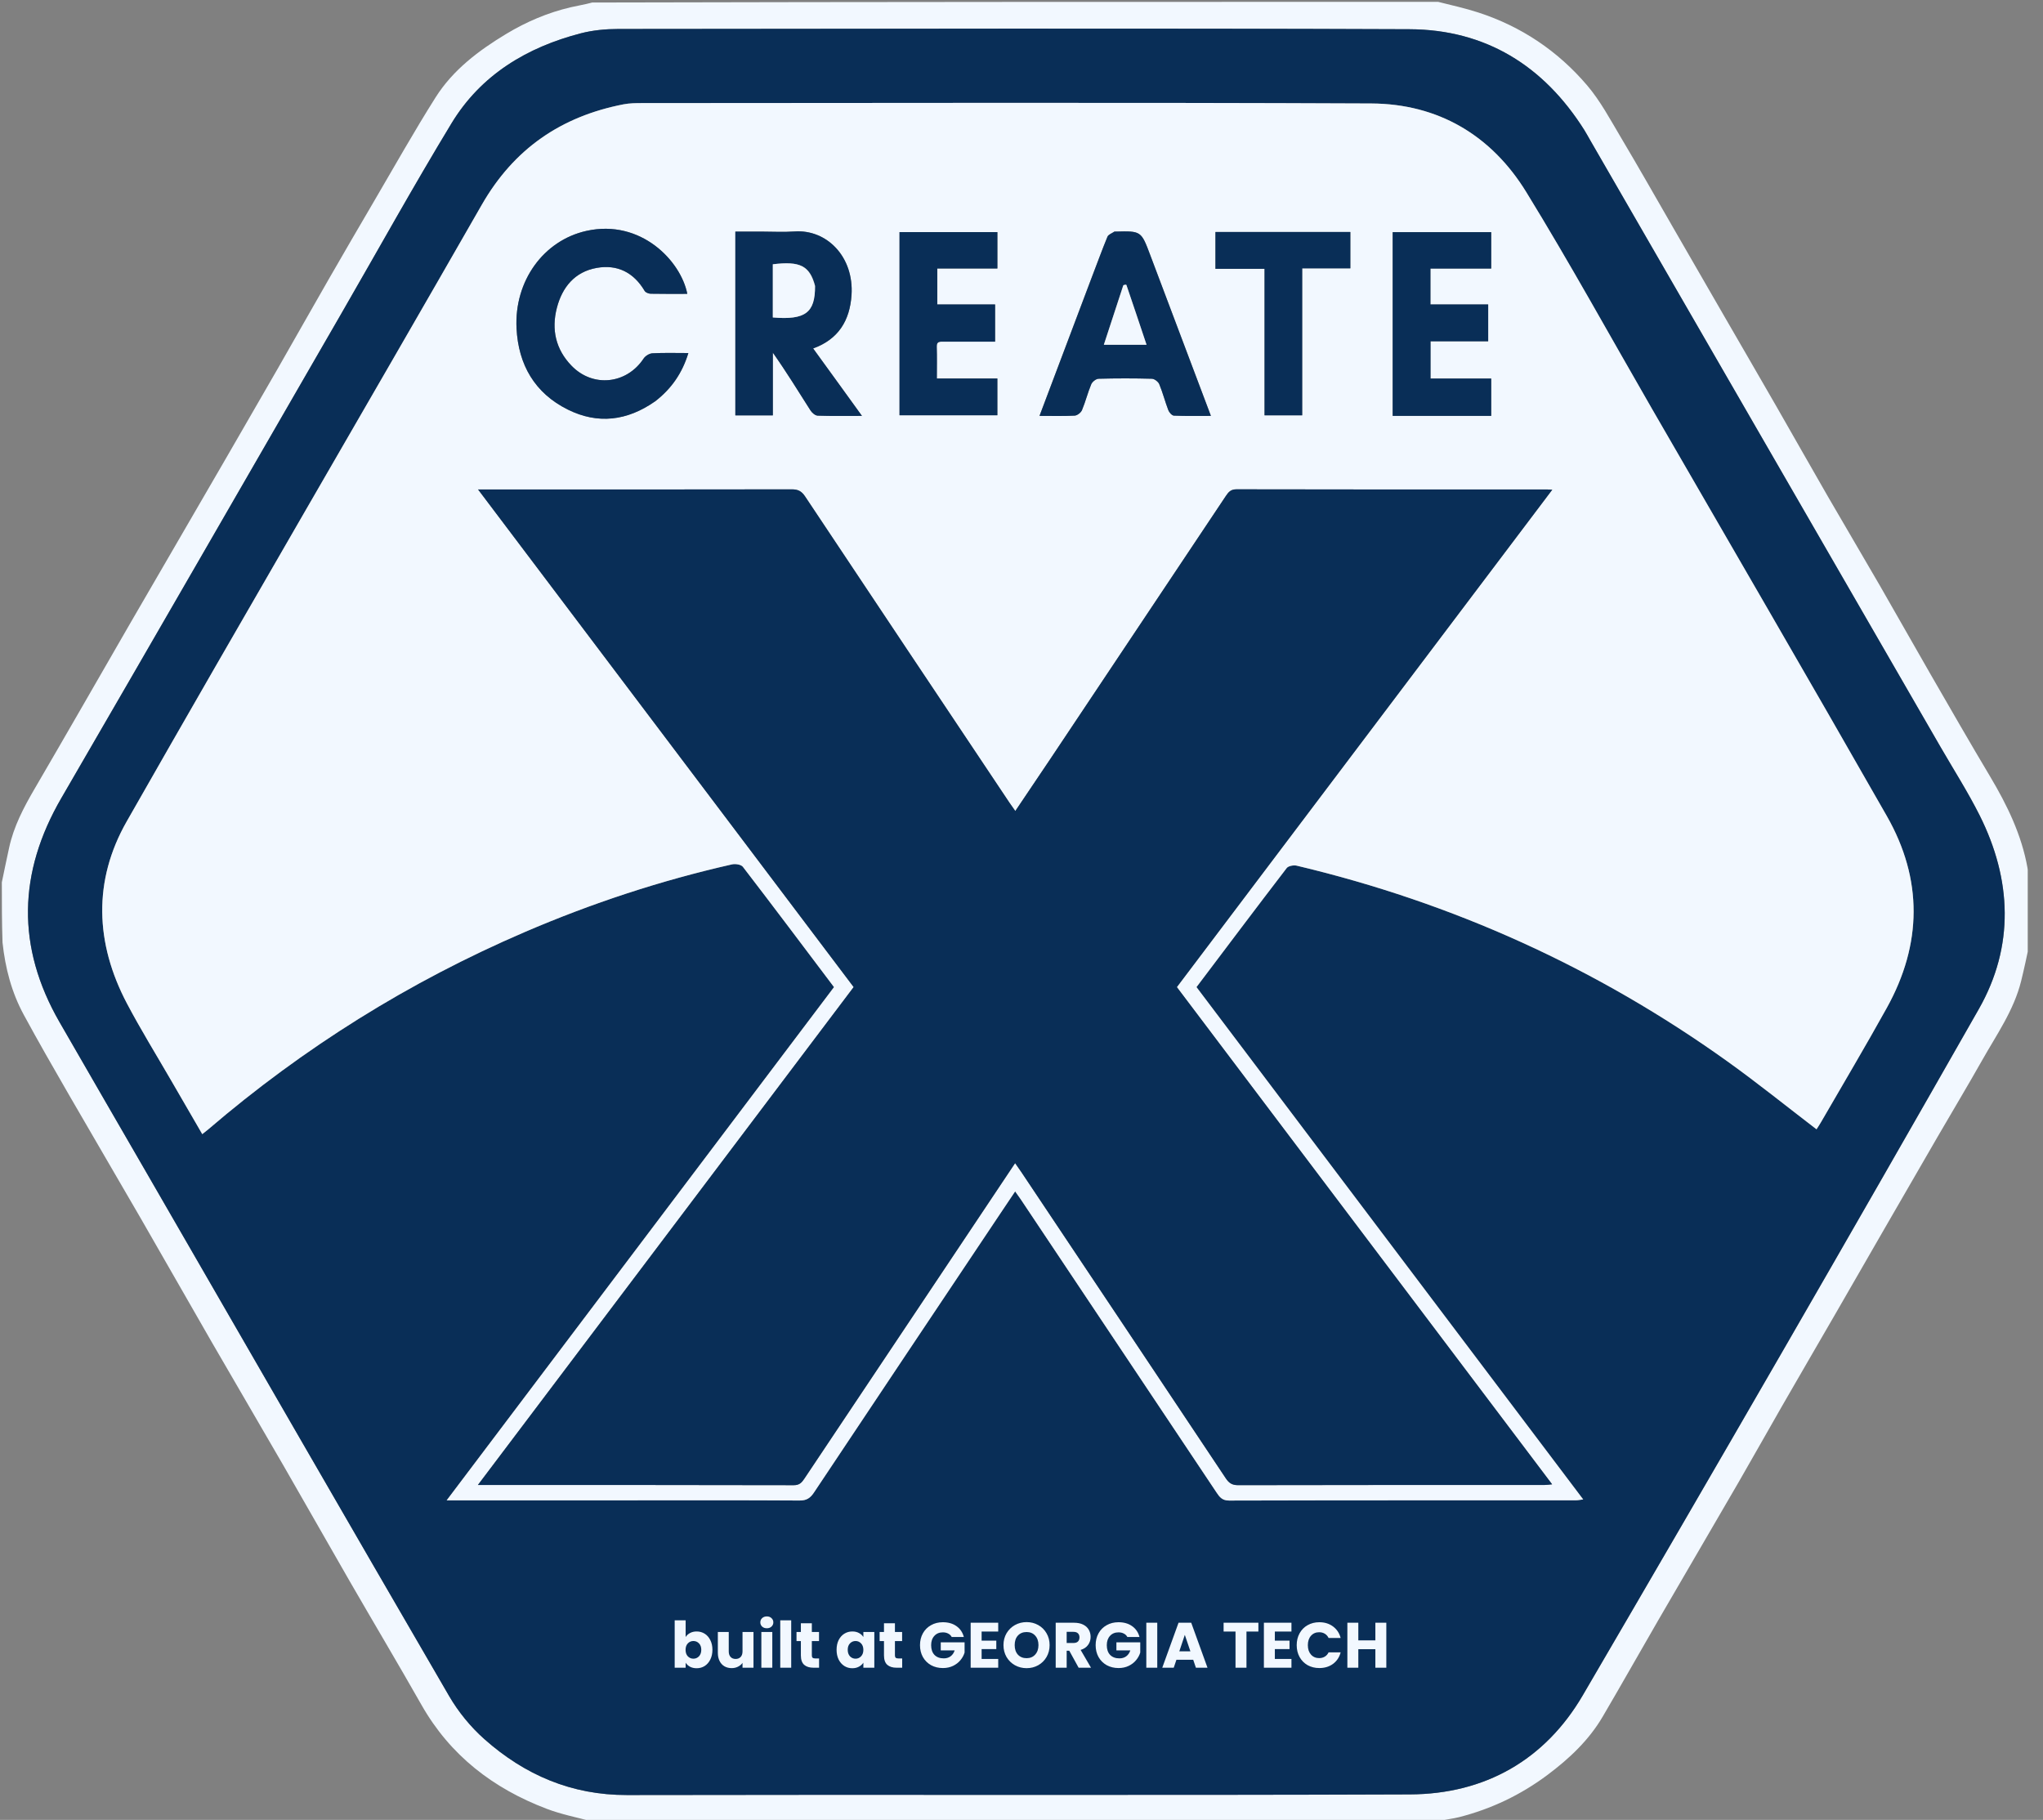 <svg width="119" height="106" viewBox="0 0 119 106" fill="none" xmlns="http://www.w3.org/2000/svg">
<rect x="0" y="0" width="119" height="106" fill="#808080" stroke="none"/>
<g clip-path="url(#clip0_546_734)">
<path d="M118.218 54.933C118.055 55.703 117.903 56.426 117.726 57.142C117.303 58.847 116.294 60.267 115.449 61.765C114.61 63.251 113.73 64.715 112.873 66.191C111.85 67.953 110.832 69.718 109.814 71.482C108.839 73.172 107.868 74.864 106.892 76.554C105.864 78.333 104.828 80.108 103.804 81.889C102.953 83.368 102.121 84.859 101.266 86.336C99.711 89.019 98.142 91.694 96.586 94.376C95.503 96.244 94.445 98.127 93.351 99.989C92.544 101.362 91.404 102.433 90.137 103.38C88.583 104.542 86.867 105.36 84.99 105.839C84.619 105.934 84.231 105.966 83.833 106.067C67.413 106.107 51.013 106.107 34.562 106.107C33.618 105.859 32.698 105.679 31.835 105.35C28.726 104.167 26.221 102.244 24.552 99.304C23.184 96.896 21.766 94.517 20.382 92.119C19.085 89.871 17.809 87.611 16.512 85.363C15.128 82.965 13.724 80.578 12.339 78.18C10.946 75.766 9.572 73.342 8.179 70.929C6.794 68.531 5.388 66.145 4.005 63.747C3.117 62.209 2.232 60.668 1.385 59.107C0.678 57.805 0.307 56.392 0.147 54.895C0.107 53.73 0.107 52.585 0.107 51.389C0.249 50.685 0.391 50.032 0.531 49.378C0.799 48.135 1.381 47.029 2.015 45.944C2.885 44.455 3.747 42.962 4.609 41.469C5.601 39.749 6.589 38.026 7.583 36.307C8.446 34.815 9.315 33.325 10.18 31.834C11.195 30.087 12.21 28.34 13.222 26.592C14.208 24.888 15.194 23.184 16.174 21.477C17.161 19.754 18.135 18.025 19.124 16.304C20.01 14.764 20.903 13.228 21.802 11.696C22.982 9.683 24.125 7.645 25.371 5.674C26.386 4.068 27.886 2.939 29.497 1.969C30.666 1.265 31.912 0.735 33.243 0.423C33.65 0.328 34.064 0.265 34.493 0.147C50.912 0.107 67.313 0.107 83.764 0.107C84.576 0.311 85.349 0.482 86.099 0.725C88.612 1.54 90.744 2.973 92.446 4.972C93.218 5.878 93.792 6.961 94.406 7.993C95.448 9.743 96.451 11.517 97.47 13.281C98.454 14.986 99.437 16.692 100.422 18.397C101.441 20.16 102.465 21.921 103.48 23.687C104.478 25.424 105.461 27.169 106.462 28.904C107.464 30.638 108.488 32.36 109.49 34.095C110.491 35.829 111.471 37.577 112.472 39.311C113.612 41.288 114.749 43.266 115.918 45.225C116.913 46.896 117.755 48.622 118.097 50.555C118.134 50.764 118.125 50.98 118.178 51.212C118.218 52.449 118.218 53.665 118.218 54.933ZM92.628 8.176C92.513 7.975 92.405 7.769 92.282 7.573C89.917 3.825 86.527 1.719 82.092 1.702C66.731 1.64 51.37 1.675 36.009 1.688C35.284 1.689 34.538 1.758 33.838 1.939C30.687 2.755 28.014 4.358 26.3 7.182C24.091 10.823 22.025 14.552 19.895 18.241C14.457 27.658 9.032 37.082 3.572 46.486C1.05 50.83 0.952 55.159 3.462 59.524C5.186 62.522 6.922 65.513 8.652 68.508C14.482 78.603 20.3 88.706 26.16 98.784C26.698 99.709 27.413 100.584 28.212 101.293C30.568 103.383 33.291 104.558 36.526 104.551C51.726 104.518 66.926 104.573 82.126 104.514C86.5 104.497 89.997 102.502 92.194 98.74C99.954 85.458 107.65 72.138 115.262 58.771C117.34 55.12 117.191 51.237 115.304 47.48C114.616 46.112 113.787 44.816 113.02 43.488C106.238 31.739 99.455 19.99 92.628 8.176Z" fill="#F2F8FF"/>
<path d="M92.65 8.209C99.455 19.99 106.238 31.739 113.02 43.488C113.787 44.816 114.616 46.112 115.304 47.48C117.191 51.237 117.34 55.12 115.262 58.771C107.65 72.138 99.954 85.458 92.194 98.74C89.997 102.502 86.5 104.497 82.126 104.514C66.926 104.573 51.726 104.518 36.526 104.551C33.291 104.558 30.568 103.383 28.212 101.293C27.413 100.584 26.698 99.709 26.16 98.784C20.299 88.706 14.482 78.603 8.652 68.508C6.922 65.513 5.186 62.522 3.462 59.524C0.952 55.159 1.05 50.83 3.572 46.486C9.032 37.082 14.457 27.658 19.895 18.241C22.025 14.552 24.091 10.823 26.3 7.182C28.014 4.358 30.687 2.755 33.838 1.939C34.538 1.758 35.284 1.689 36.009 1.688C51.37 1.675 66.731 1.64 82.092 1.702C86.527 1.719 89.917 3.825 92.282 7.573C92.405 7.769 92.513 7.975 92.65 8.209ZM36.602 87.386C39.924 87.386 43.246 87.376 46.568 87.397C46.983 87.4 47.196 87.256 47.416 86.925C51.024 81.506 54.645 76.095 58.264 70.683C58.544 70.263 58.826 69.845 59.13 69.393C59.258 69.572 59.353 69.699 59.441 69.831C63.246 75.526 67.051 81.222 70.853 86.919C71.034 87.189 71.183 87.4 71.592 87.399C78.326 87.38 85.059 87.386 91.793 87.384C91.919 87.384 92.045 87.355 92.217 87.334C84.682 77.352 77.192 67.428 69.692 57.493C71.451 55.163 73.188 52.852 74.947 50.56C75.044 50.433 75.355 50.378 75.535 50.421C84.648 52.585 93.026 56.38 100.641 61.836C102.392 63.091 104.071 64.446 105.808 65.775C105.879 65.663 105.978 65.519 106.064 65.368C107.348 63.146 108.662 60.94 109.906 58.695C111.962 54.985 112.003 51.213 109.904 47.532C105.384 39.603 100.789 31.717 96.225 23.813C93.792 19.598 91.446 15.331 88.9 11.186C86.87 7.882 83.769 6.044 79.869 6.027C65.723 5.964 51.577 6.001 37.43 6.005C37.057 6.005 36.675 6.007 36.311 6.078C32.681 6.786 29.933 8.665 28.061 11.932C21.192 23.92 14.216 35.845 7.378 47.85C5.416 51.294 5.54 54.932 7.396 58.45C8.203 59.978 9.114 61.451 9.979 62.948C10.573 63.977 11.171 65.004 11.782 66.058C11.92 65.948 12.018 65.875 12.11 65.796C17.676 61.024 23.824 57.185 30.56 54.289C34.467 52.609 38.49 51.283 42.639 50.345C42.835 50.301 43.168 50.353 43.271 50.487C45.053 52.807 46.81 55.147 48.58 57.494C41.075 67.438 33.58 77.368 26.018 87.386C29.605 87.386 33.05 87.386 36.602 87.386ZM63.492 94.077C63.374 94.184 63.241 94.28 63.14 94.402C62.659 94.981 62.64 95.823 63.085 96.436C63.512 97.025 64.306 97.259 64.994 97.029C65.547 96.845 66.202 96.117 66.046 95.351C65.525 95.351 65.002 95.351 64.442 95.351C64.455 95.558 64.466 95.727 64.476 95.89C64.743 95.911 64.96 95.928 65.202 95.947C64.857 96.451 64.378 96.558 63.951 96.265C63.509 95.961 63.404 95.34 63.719 94.892C64.02 94.465 64.618 94.336 64.974 94.703C65.296 95.037 65.616 94.938 65.985 94.924C65.548 93.847 64.617 93.52 63.492 94.077ZM53.749 95.984C53.778 95.778 53.808 95.571 53.842 95.34C53.279 95.34 52.768 95.34 52.233 95.34C52.233 95.532 52.233 95.701 52.233 95.894C52.48 95.908 52.703 95.921 52.94 95.935C52.629 96.433 52.159 96.56 51.721 96.284C51.257 95.992 51.135 95.316 51.467 94.87C51.761 94.474 52.366 94.341 52.688 94.683C53.005 95.021 53.33 94.941 53.69 94.936C53.61 94.16 52.527 93.58 51.699 93.854C50.97 94.096 50.465 94.778 50.499 95.51C50.534 96.262 51.096 96.939 51.805 97.084C52.624 97.25 53.292 96.893 53.749 95.984ZM56.653 96.104C57.122 96.935 57.863 97.29 58.638 97.055C59.394 96.825 59.911 96.063 59.827 95.303C59.72 94.338 58.845 93.653 57.913 93.805C56.898 93.971 56.338 94.931 56.653 96.104ZM82.41 93.832C82.364 94.244 82.318 94.657 82.271 95.075C81.971 95.075 81.677 95.075 81.329 95.075C81.329 94.652 81.329 94.251 81.329 93.851C81.054 93.851 80.835 93.851 80.621 93.851C80.621 94.935 80.621 95.982 80.621 97.037C80.868 97.037 81.087 97.037 81.347 97.037C81.347 96.617 81.347 96.232 81.347 95.846C81.696 95.846 82.003 95.846 82.35 95.846C82.35 96.269 82.35 96.654 82.35 97.033C82.63 97.033 82.869 97.033 83.109 97.033C83.109 95.95 83.109 94.905 83.109 93.816C82.888 93.816 82.696 93.816 82.41 93.832ZM60.232 94.493C60.232 95.34 60.232 96.188 60.232 97.039C60.517 97.039 60.738 97.039 61.014 97.039C61.014 96.722 61.014 96.436 61.014 96.034C61.439 96.657 61.686 97.372 62.605 96.997C62.325 96.631 62.051 96.275 61.777 95.917C62.369 95.516 62.558 95.097 62.414 94.587C62.266 94.064 61.91 93.832 61.222 93.817C60.906 93.81 60.591 93.816 60.232 93.816C60.232 94.042 60.232 94.216 60.232 94.493ZM79.049 94.594C79.357 94.944 79.731 95.046 80.176 94.901C79.941 94.126 79.216 93.682 78.398 93.801C77.607 93.916 76.989 94.637 76.988 95.445C76.987 96.261 77.598 96.984 78.383 97.096C79.249 97.218 79.957 96.781 80.249 95.788C79.825 95.962 79.514 96.094 79.2 96.216C79.02 96.286 78.835 96.382 78.649 96.39C78.137 96.412 77.737 95.942 77.766 95.396C77.801 94.768 78.263 94.445 79.049 94.594ZM68.167 97.068C68.259 96.93 68.328 96.764 68.45 96.659C68.573 96.552 68.753 96.434 68.9 96.443C69.19 96.46 69.677 96.494 69.726 96.641C69.922 97.224 70.285 97.072 70.714 97.028C70.301 96.005 69.917 95.034 69.51 94.072C69.462 93.959 69.294 93.838 69.175 93.831C69.028 93.822 68.782 93.888 68.738 93.99C68.305 94.992 67.905 96.008 67.475 97.071C67.73 97.071 67.906 97.071 68.167 97.068ZM74.712 96.079C74.712 96.395 74.712 96.71 74.712 97.045C75.364 97.045 75.959 97.045 76.562 97.045C76.562 96.815 76.562 96.615 76.562 96.369C76.176 96.369 75.83 96.369 75.454 96.369C75.465 96.152 75.473 95.986 75.483 95.789C75.862 95.789 76.194 95.789 76.539 95.789C76.539 95.55 76.539 95.346 76.539 95.086C76.169 95.086 75.824 95.086 75.452 95.086C75.464 94.862 75.473 94.695 75.485 94.489C75.882 94.489 76.231 94.489 76.56 94.489C76.56 94.243 76.56 94.041 76.56 93.853C75.922 93.853 75.327 93.853 74.712 93.853C74.712 94.588 74.712 95.281 74.712 96.079ZM55.055 95.817C55.385 95.817 55.714 95.817 56.066 95.817C56.054 95.528 56.044 95.325 56.033 95.076C55.651 95.076 55.322 95.076 54.966 95.076C54.98 94.86 54.99 94.694 55.002 94.491C55.404 94.491 55.753 94.491 56.09 94.491C56.09 94.247 56.09 94.045 56.09 93.845C55.451 93.845 54.854 93.845 54.269 93.845C54.269 94.935 54.269 95.992 54.269 97.037C54.907 97.037 55.504 97.037 56.102 97.037C56.102 96.812 56.102 96.624 56.102 96.393C55.725 96.393 55.377 96.393 54.982 96.393C54.982 96.196 54.982 96.042 55.055 95.817ZM72.784 96.593C72.794 96.746 72.805 96.899 72.815 97.045C73.072 97.045 73.279 97.045 73.54 97.045C73.54 96.19 73.54 95.36 73.54 94.491C73.873 94.491 74.15 94.491 74.415 94.491C74.415 94.246 74.415 94.044 74.415 93.837C73.559 93.837 72.745 93.837 71.903 93.837C71.903 94.066 71.903 94.271 71.903 94.526C72.199 94.526 72.474 94.526 72.784 94.526C72.784 95.213 72.784 95.852 72.784 96.593ZM35.182 96.581C35.198 97.048 35.196 97.04 35.601 96.927C35.677 96.906 35.782 96.968 35.867 97.006C36.258 97.181 36.634 97.176 36.964 96.885C37.293 96.592 37.473 96.206 37.317 95.784C37.214 95.503 37.019 95.137 36.779 95.054C36.423 94.93 35.992 95.022 35.555 95.022C35.555 94.587 35.555 94.056 35.555 93.525C35.5 93.501 35.445 93.478 35.389 93.455C35.32 93.589 35.194 93.723 35.191 93.859C35.173 94.733 35.182 95.608 35.182 96.581ZM66.482 94.398C66.482 95.281 66.482 96.164 66.482 97.053C66.77 97.053 66.98 97.053 67.216 97.053C67.216 95.973 67.216 94.912 67.216 93.847C66.967 93.847 66.745 93.847 66.482 93.847C66.482 94.019 66.482 94.158 66.482 94.398ZM45.128 95.484C44.824 96.452 45.347 97.231 46.213 97.101C46.508 97.056 46.804 97.015 47.137 96.966C47.137 96.346 47.137 95.659 47.137 94.971C46.916 94.993 46.696 95.076 46.52 95.02C45.901 94.825 45.589 94.897 45.128 95.484ZM39.166 96.94C39.304 96.993 39.443 97.045 39.63 97.116C39.63 96.367 39.63 95.68 39.63 94.992C39.588 94.966 39.547 94.941 39.505 94.915C39.434 95.029 39.318 95.138 39.301 95.26C39.256 95.576 39.278 95.901 39.232 96.217C39.181 96.57 38.92 96.781 38.594 96.697C38.444 96.659 38.297 96.35 38.27 96.147C38.218 95.766 38.255 95.372 38.255 94.983C38.208 94.958 38.162 94.933 38.116 94.908C38.032 95.008 37.887 95.103 37.876 95.211C37.843 95.528 37.86 95.852 37.864 96.172C37.876 97.004 38.299 97.285 39.166 96.94ZM42.979 96.874C42.979 96.376 42.979 95.879 42.979 95.362C43.085 95.345 43.182 95.353 43.251 95.314C43.357 95.254 43.444 95.162 43.539 95.084C43.51 95.047 43.481 95.01 43.453 94.973C43.301 94.963 43.15 94.954 42.995 94.944C42.981 94.663 42.97 94.422 42.957 94.146C42.388 94.245 42.751 94.683 42.563 94.932C42.439 94.948 42.269 94.97 42.099 94.992C42.078 95.044 42.057 95.096 42.037 95.148C42.212 95.235 42.387 95.323 42.621 95.439C42.621 95.84 42.62 96.3 42.621 96.76C42.621 97.025 42.676 97.202 42.979 96.874ZM48.446 96.488C48.446 96.117 48.446 95.746 48.446 95.362C48.542 95.344 48.617 95.347 48.674 95.316C48.785 95.256 48.885 95.176 48.99 95.105C48.964 95.064 48.938 95.023 48.911 94.982C48.761 94.966 48.61 94.95 48.464 94.934C48.447 94.658 48.433 94.419 48.419 94.18C48.353 94.165 48.288 94.15 48.223 94.135C48.156 94.389 48.088 94.642 48.01 94.937C47.912 94.948 47.758 94.967 47.605 94.985C47.581 95.032 47.558 95.08 47.535 95.127C47.699 95.225 47.863 95.324 48.087 95.458C48.087 95.707 48.054 96.029 48.097 96.34C48.132 96.59 47.868 96.995 48.423 97.091C48.432 96.898 48.439 96.742 48.446 96.488ZM41.543 93.49C41.459 93.591 41.304 93.691 41.302 93.794C41.284 94.788 41.283 95.783 41.302 96.777C41.304 96.894 41.453 97.009 41.534 97.126C41.568 97.099 41.602 97.072 41.637 97.045C41.637 95.864 41.637 94.683 41.543 93.49ZM40.263 96.569C40.334 96.735 40.406 96.9 40.477 97.066C40.537 96.907 40.642 96.749 40.649 96.588C40.671 96.058 40.657 95.526 40.657 94.994C40.605 94.966 40.553 94.938 40.501 94.909C40.422 95.02 40.282 95.127 40.274 95.242C40.246 95.651 40.263 96.063 40.263 96.569Z" fill="#092E57"/>
<path d="M36.548 87.386C33.05 87.386 29.605 87.386 26.018 87.386C33.58 77.368 41.075 67.438 48.58 57.494C46.81 55.147 45.053 52.807 43.271 50.487C43.168 50.353 42.835 50.301 42.639 50.345C38.49 51.283 34.467 52.609 30.56 54.289C23.824 57.185 17.676 61.024 12.11 65.796C12.018 65.875 11.92 65.948 11.782 66.058C11.171 65.004 10.573 63.977 9.979 62.948C9.114 61.451 8.203 59.978 7.396 58.45C5.54 54.932 5.416 51.294 7.378 47.85C14.216 35.845 21.192 23.92 28.061 11.932C29.933 8.665 32.681 6.786 36.311 6.078C36.675 6.007 37.057 6.005 37.43 6.005C51.577 6.001 65.723 5.964 79.869 6.027C83.769 6.044 86.87 7.882 88.9 11.186C91.446 15.331 93.792 19.598 96.225 23.813C100.789 31.717 105.384 39.603 109.904 47.532C112.003 51.213 111.962 54.985 109.906 58.695C108.662 60.94 107.348 63.146 106.064 65.368C105.978 65.519 105.879 65.663 105.808 65.775C104.071 64.446 102.392 63.091 100.641 61.836C93.026 56.38 84.648 52.585 75.535 50.421C75.355 50.378 75.044 50.433 74.947 50.56C73.188 52.852 71.451 55.163 69.692 57.493C77.192 67.428 84.682 77.352 92.217 87.334C92.045 87.355 91.919 87.384 91.793 87.384C85.059 87.386 78.326 87.38 71.592 87.399C71.183 87.4 71.034 87.189 70.853 86.919C67.051 81.222 63.246 75.526 59.441 69.831C59.353 69.699 59.258 69.572 59.13 69.393C58.826 69.845 58.544 70.263 58.264 70.683C54.645 76.095 51.024 81.506 47.416 86.925C47.196 87.256 46.983 87.4 46.568 87.397C43.246 87.376 39.924 87.386 36.548 87.386ZM37.645 73.496C34.393 77.805 31.142 82.113 27.836 86.493C28.01 86.493 28.094 86.493 28.178 86.493C34.197 86.493 40.216 86.489 46.234 86.504C46.569 86.505 46.702 86.349 46.855 86.119C49.191 82.617 51.531 79.118 53.87 75.618C55.613 73.01 57.354 70.402 59.128 67.746C59.264 67.941 59.377 68.097 59.484 68.257C63.458 74.203 67.433 80.149 71.398 86.101C71.584 86.381 71.768 86.504 72.121 86.503C78.069 86.49 84.016 86.493 89.964 86.492C90.094 86.492 90.224 86.47 90.408 86.454C83.094 76.764 75.822 67.129 68.548 57.493C75.843 47.829 83.105 38.209 90.416 28.523C90.262 28.516 90.198 28.51 90.134 28.51C84.097 28.51 78.06 28.514 72.024 28.5C71.691 28.499 71.558 28.657 71.403 28.889C68 33.994 64.593 39.095 61.185 44.197C60.513 45.202 59.835 46.203 59.139 47.238C59.003 47.045 58.9 46.904 58.802 46.758C54.829 40.811 50.853 34.866 46.892 28.911C46.687 28.603 46.479 28.501 46.12 28.502C40.226 28.513 34.332 28.51 28.438 28.51C28.27 28.51 28.103 28.51 27.847 28.51C35.178 38.222 42.443 47.846 49.724 57.492C45.708 62.815 41.701 68.126 37.645 73.496ZM45.016 21.396C45.016 21.111 45.016 20.826 45.016 20.54C45.808 21.662 46.497 22.787 47.205 23.899C47.294 24.04 47.48 24.203 47.627 24.209C48.458 24.238 49.291 24.223 50.207 24.223C49.705 23.528 49.25 22.899 48.795 22.27C48.325 21.621 47.855 20.973 47.363 20.295C48.832 19.766 49.498 18.673 49.599 17.194C49.751 14.95 48.147 13.346 46.277 13.482C45.637 13.528 44.992 13.489 44.349 13.489C43.841 13.489 43.332 13.489 42.832 13.489C42.832 17.113 42.832 20.657 42.832 24.195C43.573 24.195 44.279 24.195 45.016 24.195C45.016 23.279 45.016 22.389 45.016 21.396ZM38.192 23.352C39.115 22.635 39.744 21.723 40.095 20.563C39.356 20.563 38.677 20.541 38.001 20.578C37.821 20.587 37.588 20.733 37.486 20.888C36.496 22.379 34.532 22.59 33.287 21.299C32.367 20.347 32.11 19.19 32.436 17.932C32.748 16.725 33.481 15.831 34.754 15.604C35.961 15.388 36.913 15.869 37.549 16.944C37.604 17.037 37.776 17.105 37.895 17.108C38.606 17.123 39.317 17.115 40.033 17.115C39.658 15.194 37.324 12.747 34.163 13.447C31.659 14.001 29.948 16.368 30.087 19.124C30.194 21.241 31.145 22.899 33.075 23.856C34.825 24.724 36.533 24.518 38.192 23.352ZM63.588 16.158C62.58 18.833 61.572 21.509 60.549 24.223C61.276 24.223 61.937 24.243 62.596 24.208C62.748 24.2 62.962 24.034 63.023 23.888C63.229 23.397 63.356 22.873 63.562 22.381C63.623 22.235 63.84 22.064 63.99 22.06C65.025 22.032 66.061 22.032 67.096 22.06C67.247 22.064 67.466 22.233 67.526 22.379C67.73 22.871 67.862 23.393 68.053 23.892C68.104 24.024 68.263 24.203 68.378 24.208C69.08 24.238 69.783 24.223 70.532 24.223C70.45 24.005 70.394 23.857 70.338 23.708C69.224 20.758 68.109 17.809 66.999 14.858C66.469 13.45 66.473 13.449 64.966 13.489C64.948 13.49 64.925 13.482 64.913 13.49C64.773 13.587 64.563 13.656 64.507 13.789C64.194 14.546 63.917 15.318 63.588 16.158ZM83.868 24.223C84.861 24.223 85.855 24.223 86.859 24.223C86.859 23.477 86.859 22.789 86.859 22.048C85.662 22.048 84.493 22.048 83.324 22.048C83.324 21.306 83.324 20.618 83.324 19.877C84.47 19.877 85.585 19.877 86.683 19.877C86.683 19.136 86.683 18.45 86.683 17.731C85.541 17.731 84.439 17.731 83.319 17.731C83.319 17.027 83.319 16.359 83.319 15.64C84.512 15.64 85.68 15.64 86.859 15.64C86.859 14.902 86.859 14.215 86.859 13.52C84.928 13.52 83.026 13.52 81.121 13.52C81.121 17.094 81.121 20.639 81.121 24.223C82.016 24.223 82.888 24.223 83.868 24.223ZM55.048 19.901C56.023 19.901 56.998 19.901 57.962 19.901C57.962 19.141 57.962 18.453 57.962 17.733C56.823 17.733 55.721 17.733 54.594 17.733C54.594 17.031 54.594 16.363 54.594 15.638C55.782 15.638 56.95 15.638 58.095 15.638C58.095 14.893 58.095 14.205 58.095 13.518C56.176 13.518 54.291 13.518 52.395 13.518C52.395 17.091 52.395 20.636 52.395 24.187C54.318 24.187 56.217 24.187 58.094 24.187C58.094 23.465 58.094 22.777 58.094 22.045C56.907 22.045 55.755 22.045 54.569 22.045C54.569 21.395 54.582 20.79 54.563 20.186C54.554 19.872 54.743 19.896 55.048 19.901ZM75.849 20.739C75.849 19.052 75.849 17.364 75.849 15.63C76.832 15.63 77.751 15.63 78.654 15.63C78.654 14.893 78.654 14.205 78.654 13.513C76.023 13.513 73.423 13.513 70.797 13.513C70.797 14.223 70.797 14.91 70.797 15.658C71.75 15.658 72.684 15.658 73.657 15.658C73.657 18.547 73.657 21.376 73.657 24.191C74.404 24.191 75.11 24.191 75.849 24.191C75.849 23.054 75.849 21.95 75.849 20.739Z" fill="#F2F8FF"/>
<path d="M63.525 94.053C64.617 93.52 65.548 93.847 65.985 94.924C65.616 94.938 65.296 95.037 64.974 94.703C64.618 94.336 64.02 94.465 63.719 94.892C63.404 95.34 63.509 95.961 63.951 96.265C64.378 96.558 64.857 96.451 65.202 95.947C64.96 95.928 64.743 95.911 64.476 95.89C64.466 95.727 64.455 95.558 64.442 95.351C65.002 95.351 65.525 95.351 66.046 95.351C66.202 96.117 65.547 96.845 64.994 97.029C64.306 97.259 63.512 97.025 63.085 96.436C62.64 95.823 62.659 94.981 63.14 94.402C63.241 94.28 63.374 94.184 63.525 94.053Z" fill="#F0F0F1"/>
<path d="M53.731 96.024C53.292 96.893 52.624 97.25 51.805 97.084C51.096 96.939 50.534 96.262 50.499 95.51C50.465 94.778 50.97 94.096 51.699 93.854C52.527 93.58 53.61 94.16 53.69 94.936C53.33 94.941 53.005 95.021 52.688 94.683C52.366 94.341 51.761 94.474 51.467 94.87C51.135 95.316 51.257 95.992 51.721 96.284C52.159 96.56 52.629 96.433 52.94 95.935C52.703 95.921 52.48 95.908 52.233 95.894C52.233 95.701 52.233 95.532 52.233 95.34C52.768 95.34 53.279 95.34 53.842 95.34C53.808 95.571 53.778 95.778 53.731 96.024Z" fill="#F1F1F2"/>
<path d="M56.634 96.067C56.338 94.931 56.898 93.971 57.913 93.805C58.845 93.653 59.72 94.338 59.827 95.303C59.911 96.063 59.394 96.825 58.638 97.055C57.863 97.29 57.122 96.935 56.634 96.067ZM57.755 96.241C58.335 96.458 58.811 96.276 59.02 95.76C59.196 95.323 58.978 94.824 58.515 94.619C58.068 94.42 57.714 94.583 57.444 94.942C57.135 95.35 57.221 95.739 57.755 96.241Z" fill="#F6F6F6"/>
<path d="M60.232 94.441C60.232 94.216 60.232 94.042 60.232 93.816C60.591 93.816 60.906 93.81 61.222 93.817C61.91 93.832 62.266 94.064 62.414 94.587C62.558 95.097 62.369 95.516 61.777 95.917C62.051 96.275 62.325 96.631 62.605 96.997C61.686 97.372 61.439 96.657 61.014 96.034C61.014 96.436 61.014 96.722 61.014 97.039C60.738 97.039 60.517 97.039 60.232 97.039C60.232 96.188 60.232 95.34 60.232 94.441ZM60.985 94.815C60.985 94.971 60.985 95.127 60.985 95.326C61.179 95.309 61.378 95.35 61.474 95.268C61.6 95.16 61.752 94.903 61.703 94.807C61.618 94.641 61.392 94.539 61.21 94.44C61.191 94.429 61.063 94.62 60.985 94.815Z" fill="#F4F4F4"/>
<path d="M55.019 95.852C54.982 96.042 54.982 96.196 54.982 96.393C55.377 96.393 55.725 96.393 56.102 96.393C56.102 96.624 56.102 96.812 56.102 97.037C55.504 97.037 54.907 97.037 54.269 97.037C54.269 95.992 54.269 94.935 54.269 93.845C54.854 93.845 55.451 93.845 56.09 93.845C56.09 94.045 56.09 94.247 56.09 94.491C55.753 94.491 55.404 94.491 55.002 94.491C54.99 94.694 54.98 94.86 54.966 95.076C55.322 95.076 55.651 95.076 56.033 95.076C56.044 95.325 56.054 95.528 56.066 95.817C55.714 95.817 55.385 95.817 55.019 95.852Z" fill="#EBEBEC"/>
<path d="M35.182 96.532C35.182 95.608 35.173 94.733 35.191 93.859C35.194 93.723 35.32 93.589 35.389 93.455C35.445 93.478 35.5 93.501 35.555 93.525C35.555 94.056 35.555 94.587 35.555 95.022C35.992 95.022 36.423 94.93 36.779 95.054C37.019 95.137 37.214 95.503 37.317 95.784C37.473 96.206 37.293 96.592 36.964 96.885C36.634 97.176 36.258 97.181 35.867 97.006C35.782 96.968 35.677 96.906 35.601 96.927C35.196 97.04 35.198 97.048 35.182 96.532ZM36.36 95.296C36.196 95.344 36 95.352 35.875 95.45C35.585 95.677 35.475 95.98 35.667 96.337C35.84 96.66 36.139 96.849 36.447 96.676C36.679 96.546 36.926 96.219 36.932 95.975C36.936 95.759 36.617 95.535 36.36 95.296Z" fill="#E0E0E1"/>
<path d="M66.482 94.348C66.482 94.158 66.482 94.019 66.482 93.847C66.745 93.847 66.967 93.847 67.216 93.847C67.216 94.912 67.216 95.973 67.216 97.053C66.98 97.053 66.77 97.053 66.482 97.053C66.482 96.164 66.482 95.281 66.482 94.348Z" fill="#EAEBEB"/>
<path d="M45.149 95.448C45.589 94.897 45.901 94.825 46.52 95.02C46.696 95.076 46.916 94.993 47.137 94.971C47.137 95.659 47.137 96.346 47.137 96.966C46.804 97.014 46.508 97.056 46.213 97.101C45.347 97.231 44.824 96.452 45.149 95.448ZM46.764 96.158C46.743 95.498 46.328 95.094 45.878 95.357C45.656 95.487 45.441 95.844 45.448 96.092C45.454 96.306 45.741 96.608 45.971 96.698C46.33 96.839 46.603 96.597 46.764 96.158Z" fill="#EDEEEE"/>
<path d="M39.125 96.963C38.299 97.285 37.876 97.004 37.864 96.172C37.86 95.852 37.843 95.529 37.876 95.211C37.887 95.103 38.032 95.008 38.116 94.908C38.162 94.933 38.208 94.958 38.255 94.984C38.255 95.372 38.218 95.766 38.27 96.147C38.297 96.35 38.444 96.659 38.594 96.697C38.92 96.781 39.181 96.57 39.232 96.217C39.278 95.901 39.256 95.576 39.301 95.26C39.318 95.138 39.434 95.029 39.505 94.915C39.547 94.941 39.588 94.966 39.63 94.992C39.63 95.68 39.63 96.367 39.63 97.116C39.443 97.045 39.304 96.993 39.125 96.963Z" fill="#E7E7E8"/>
<path d="M42.975 96.92C42.676 97.203 42.621 97.025 42.621 96.76C42.62 96.3 42.621 95.84 42.621 95.439C42.387 95.323 42.212 95.235 42.037 95.148C42.057 95.096 42.078 95.044 42.099 94.992C42.269 94.97 42.439 94.948 42.563 94.932C42.751 94.683 42.388 94.245 42.957 94.146C42.97 94.422 42.981 94.663 42.995 94.944C43.15 94.954 43.301 94.963 43.453 94.973C43.481 95.01 43.51 95.047 43.539 95.084C43.444 95.162 43.357 95.254 43.251 95.314C43.182 95.353 43.085 95.345 42.979 95.362C42.979 95.879 42.979 96.376 42.975 96.92Z" fill="#FAFAFA"/>
<path d="M48.446 96.537C48.439 96.742 48.432 96.898 48.423 97.091C47.868 96.995 48.132 96.59 48.097 96.34C48.054 96.029 48.087 95.707 48.087 95.458C47.863 95.324 47.699 95.225 47.535 95.127C47.558 95.08 47.581 95.032 47.605 94.985C47.758 94.967 47.912 94.948 48.01 94.937C48.088 94.642 48.156 94.389 48.223 94.135C48.288 94.15 48.353 94.165 48.419 94.18C48.433 94.419 48.447 94.658 48.464 94.934C48.61 94.95 48.761 94.966 48.911 94.982C48.938 95.023 48.964 95.064 48.99 95.105C48.885 95.176 48.785 95.256 48.674 95.316C48.617 95.347 48.542 95.344 48.446 95.362C48.446 95.747 48.446 96.117 48.446 96.537Z" fill="#FAFAFA"/>
<path d="M41.59 93.496C41.637 94.683 41.637 95.864 41.637 97.045C41.602 97.072 41.568 97.099 41.534 97.126C41.453 97.009 41.304 96.894 41.302 96.777C41.283 95.783 41.284 94.788 41.302 93.794C41.304 93.691 41.459 93.591 41.59 93.496Z" fill="#E0E1E2"/>
<path d="M40.263 96.521C40.263 96.063 40.246 95.651 40.274 95.242C40.282 95.127 40.422 95.02 40.501 94.909C40.553 94.938 40.605 94.966 40.657 94.994C40.657 95.526 40.671 96.058 40.649 96.588C40.642 96.749 40.537 96.907 40.477 97.066C40.406 96.9 40.334 96.735 40.263 96.521Z" fill="#FAFAFA"/>
<path d="M37.669 73.467C41.701 68.126 45.708 62.815 49.724 57.492C42.443 47.846 35.178 38.222 27.847 28.51C28.103 28.51 28.27 28.51 28.438 28.51C34.332 28.51 40.226 28.513 46.12 28.502C46.479 28.501 46.687 28.603 46.892 28.911C50.853 34.866 54.829 40.811 58.802 46.758C58.9 46.904 59.003 47.045 59.139 47.238C59.835 46.203 60.513 45.202 61.185 44.197C64.593 39.095 68 33.994 71.403 28.889C71.558 28.657 71.691 28.499 72.024 28.5C78.06 28.514 84.097 28.51 90.134 28.51C90.198 28.51 90.262 28.516 90.416 28.523C83.105 38.209 75.843 47.829 68.548 57.493C75.822 67.129 83.094 76.764 90.408 86.454C90.224 86.47 90.094 86.492 89.964 86.492C84.016 86.493 78.069 86.489 72.121 86.503C71.768 86.504 71.584 86.381 71.398 86.101C67.433 80.149 63.458 74.203 59.484 68.257C59.377 68.097 59.264 67.941 59.128 67.746C57.354 70.402 55.613 73.01 53.87 75.618C51.531 79.118 49.191 82.617 46.855 86.119C46.702 86.349 46.569 86.505 46.234 86.504C40.216 86.489 34.197 86.493 28.178 86.493C28.094 86.493 28.01 86.493 27.836 86.493C31.142 82.113 34.393 77.805 37.669 73.467Z" fill="#092E57"/>
<path d="M45.016 21.448C45.016 22.389 45.016 23.279 45.016 24.195C44.279 24.195 43.573 24.195 42.832 24.195C42.832 20.657 42.832 17.113 42.832 13.489C43.332 13.489 43.841 13.489 44.349 13.489C44.992 13.489 45.637 13.528 46.277 13.482C48.147 13.346 49.751 14.95 49.599 17.194C49.498 18.673 48.832 19.766 47.363 20.295C47.855 20.973 48.325 21.621 48.795 22.27C49.25 22.899 49.705 23.528 50.207 24.223C49.291 24.223 48.458 24.238 47.627 24.209C47.48 24.203 47.294 24.04 47.205 23.899C46.497 22.787 45.808 21.662 45.016 20.54C45.016 20.826 45.016 21.111 45.016 21.448ZM47.472 16.617C47.161 15.481 46.606 15.197 45.015 15.393C45.015 15.896 45.015 16.407 45.015 16.918C45.015 17.445 45.015 17.972 45.015 18.491C46.907 18.648 47.486 18.216 47.472 16.617Z" fill="#092E57"/>
<path d="M38.161 23.375C36.533 24.518 34.825 24.724 33.075 23.856C31.145 22.899 30.194 21.241 30.087 19.124C29.948 16.368 31.659 14.001 34.163 13.447C37.324 12.747 39.658 15.194 40.033 17.115C39.317 17.115 38.606 17.123 37.895 17.108C37.776 17.105 37.604 17.037 37.549 16.944C36.913 15.869 35.961 15.388 34.754 15.604C33.481 15.831 32.748 16.725 32.436 17.932C32.11 19.19 32.367 20.347 33.287 21.299C34.532 22.59 36.496 22.379 37.486 20.888C37.588 20.733 37.821 20.587 38.001 20.578C38.677 20.541 39.356 20.563 40.095 20.563C39.744 21.723 39.115 22.635 38.161 23.375Z" fill="#092E57"/>
<path d="M63.608 16.122C63.917 15.318 64.194 14.546 64.507 13.789C64.563 13.656 64.773 13.587 64.913 13.49C64.925 13.482 64.948 13.49 64.966 13.489C66.473 13.449 66.469 13.45 66.999 14.858C68.109 17.809 69.224 20.758 70.338 23.708C70.394 23.857 70.45 24.005 70.532 24.223C69.783 24.223 69.08 24.238 68.378 24.208C68.263 24.203 68.104 24.024 68.053 23.892C67.862 23.393 67.73 22.871 67.526 22.379C67.466 22.233 67.247 22.064 67.096 22.06C66.061 22.032 65.025 22.032 63.99 22.06C63.84 22.064 63.623 22.235 63.562 22.381C63.356 22.873 63.229 23.397 63.023 23.888C62.962 24.034 62.748 24.2 62.596 24.208C61.937 24.243 61.276 24.223 60.549 24.223C61.572 21.509 62.58 18.833 63.608 16.122ZM65.418 16.644C65.045 17.787 64.672 18.93 64.297 20.08C65.156 20.08 65.947 20.08 66.783 20.08C66.384 18.888 66.001 17.741 65.61 16.597C65.602 16.574 65.506 16.581 65.418 16.644Z" fill="#092E57"/>
<path d="M83.814 24.223C82.888 24.223 82.016 24.223 81.121 24.223C81.121 20.639 81.121 17.094 81.121 13.52C83.026 13.52 84.928 13.52 86.859 13.52C86.859 14.215 86.859 14.902 86.859 15.64C85.68 15.64 84.512 15.64 83.319 15.64C83.319 16.359 83.319 17.027 83.319 17.731C84.439 17.731 85.541 17.731 86.683 17.731C86.683 18.45 86.683 19.136 86.683 19.877C85.585 19.877 84.47 19.877 83.324 19.877C83.324 20.618 83.324 21.306 83.324 22.048C84.493 22.048 85.662 22.048 86.859 22.048C86.859 22.789 86.859 23.477 86.859 24.223C85.855 24.223 84.861 24.223 83.814 24.223Z" fill="#092E57"/>
<path d="M54.996 19.901C54.743 19.896 54.553 19.872 54.563 20.186C54.582 20.79 54.569 21.395 54.569 22.045C55.755 22.045 56.907 22.045 58.094 22.045C58.094 22.777 58.094 23.465 58.094 24.187C56.217 24.187 54.317 24.187 52.395 24.187C52.395 20.636 52.395 17.091 52.395 13.518C54.291 13.518 56.176 13.518 58.095 13.518C58.095 14.205 58.095 14.893 58.095 15.638C56.95 15.638 55.782 15.638 54.594 15.638C54.594 16.363 54.594 17.031 54.594 17.733C55.721 17.733 56.823 17.733 57.962 17.733C57.962 18.453 57.962 19.141 57.962 19.901C56.998 19.901 56.023 19.901 54.996 19.901Z" fill="#092E57"/>
<path d="M75.849 20.793C75.849 21.95 75.849 23.054 75.849 24.191C75.11 24.191 74.404 24.191 73.657 24.191C73.657 21.376 73.657 18.547 73.657 15.658C72.683 15.658 71.75 15.658 70.797 15.658C70.797 14.91 70.797 14.223 70.797 13.513C73.423 13.513 76.023 13.513 78.654 13.513C78.654 14.205 78.654 14.893 78.654 15.63C77.751 15.63 76.832 15.63 75.849 15.63C75.849 17.364 75.849 19.052 75.849 20.793Z" fill="#092E57"/>
<path d="M57.719 96.22C57.221 95.739 57.135 95.35 57.444 94.942C57.714 94.583 58.068 94.42 58.515 94.619C58.978 94.824 59.196 95.323 59.02 95.76C58.811 96.276 58.335 96.458 57.719 96.22Z" fill="#080808"/>
<path d="M60.985 94.766C61.063 94.62 61.191 94.429 61.21 94.44C61.392 94.539 61.618 94.641 61.703 94.807C61.752 94.903 61.6 95.16 61.474 95.268C61.378 95.35 61.179 95.309 60.985 95.326C60.985 95.127 60.985 94.971 60.985 94.766Z" fill="#090909"/>
<path d="M36.401 95.305C36.617 95.535 36.936 95.759 36.932 95.975C36.926 96.219 36.679 96.546 36.447 96.676C36.139 96.849 35.84 96.66 35.667 96.337C35.475 95.98 35.585 95.677 35.875 95.45C36 95.352 36.196 95.344 36.401 95.305Z" fill="#060606"/>
<path d="M46.754 96.201C46.603 96.597 46.33 96.839 45.971 96.698C45.741 96.608 45.454 96.306 45.448 96.092C45.441 95.844 45.656 95.487 45.878 95.357C46.328 95.094 46.743 95.498 46.754 96.201Z" fill="#090909"/>
<path d="M47.475 16.663C47.486 18.216 46.907 18.648 45.015 18.491C45.015 17.972 45.015 17.445 45.015 16.918C45.015 16.407 45.015 15.896 45.015 15.393C46.606 15.197 47.161 15.481 47.475 16.663Z" fill="#F2F8FF"/>
<path d="M65.435 16.609C65.506 16.581 65.602 16.574 65.61 16.597C66.001 17.741 66.384 18.888 66.783 20.08C65.947 20.08 65.156 20.08 64.297 20.08C64.672 18.93 65.045 17.787 65.435 16.609Z" fill="#F2F8FF"/>
<rect x="34.341" y="92.616" width="50.47" height="6.764" fill="#092E57"/>
<path d="M39.937 95.348C39.997 95.251 40.083 95.173 40.195 95.113C40.307 95.053 40.435 95.024 40.579 95.024C40.751 95.024 40.906 95.067 41.046 95.154C41.185 95.241 41.294 95.366 41.374 95.528C41.456 95.689 41.497 95.877 41.497 96.091C41.497 96.305 41.456 96.494 41.374 96.658C41.294 96.82 41.185 96.946 41.046 97.035C40.906 97.123 40.751 97.166 40.579 97.166C40.432 97.166 40.304 97.137 40.195 97.08C40.085 97.02 39.999 96.942 39.937 96.845V97.136H39.299V94.374H39.937V95.348ZM40.848 96.091C40.848 95.932 40.803 95.808 40.714 95.718C40.626 95.626 40.518 95.58 40.389 95.58C40.262 95.58 40.154 95.626 40.064 95.718C39.977 95.81 39.933 95.936 39.933 96.095C39.933 96.254 39.977 96.38 40.064 96.472C40.154 96.564 40.262 96.61 40.389 96.61C40.516 96.61 40.624 96.564 40.714 96.472C40.803 96.377 40.848 96.25 40.848 96.091ZM43.889 95.053V97.136H43.25V96.853C43.186 96.945 43.097 97.019 42.985 97.076C42.876 97.131 42.754 97.159 42.62 97.159C42.46 97.159 42.32 97.124 42.198 97.054C42.076 96.982 41.981 96.879 41.914 96.744C41.847 96.61 41.813 96.452 41.813 96.27V95.053H42.448V96.184C42.448 96.324 42.484 96.432 42.556 96.509C42.628 96.586 42.725 96.625 42.847 96.625C42.972 96.625 43.07 96.586 43.142 96.509C43.214 96.432 43.25 96.324 43.25 96.184V95.053H43.889ZM44.668 94.837C44.556 94.837 44.464 94.805 44.392 94.74C44.322 94.673 44.287 94.591 44.287 94.494C44.287 94.394 44.322 94.312 44.392 94.247C44.464 94.18 44.556 94.147 44.668 94.147C44.778 94.147 44.867 94.18 44.937 94.247C45.009 94.312 45.045 94.394 45.045 94.494C45.045 94.591 45.009 94.673 44.937 94.74C44.867 94.805 44.778 94.837 44.668 94.837ZM44.985 95.053V97.136H44.347V95.053H44.985ZM46.086 94.374V97.136H45.448V94.374H46.086ZM47.709 96.595V97.136H47.385C47.153 97.136 46.973 97.08 46.843 96.968C46.714 96.854 46.649 96.668 46.649 96.412V95.584H46.395V95.053H46.649V94.546H47.288V95.053H47.706V95.584H47.288V96.42C47.288 96.482 47.302 96.527 47.332 96.554C47.362 96.581 47.412 96.595 47.482 96.595H47.709ZM48.729 96.091C48.729 95.877 48.769 95.689 48.848 95.528C48.93 95.366 49.041 95.241 49.18 95.154C49.32 95.067 49.475 95.024 49.647 95.024C49.794 95.024 49.922 95.053 50.031 95.113C50.143 95.173 50.229 95.251 50.289 95.348V95.053H50.927V97.136H50.289V96.841C50.227 96.938 50.14 97.017 50.028 97.076C49.918 97.136 49.79 97.166 49.643 97.166C49.474 97.166 49.32 97.123 49.18 97.035C49.041 96.946 48.93 96.82 48.848 96.658C48.769 96.494 48.729 96.305 48.729 96.091ZM50.289 96.095C50.289 95.936 50.244 95.81 50.154 95.718C50.067 95.626 49.961 95.58 49.834 95.58C49.707 95.58 49.598 95.626 49.509 95.718C49.422 95.808 49.378 95.932 49.378 96.091C49.378 96.25 49.422 96.377 49.509 96.472C49.598 96.564 49.707 96.61 49.834 96.61C49.961 96.61 50.067 96.564 50.154 96.472C50.244 96.38 50.289 96.254 50.289 96.095ZM52.55 96.595V97.136H52.225C51.993 97.136 51.813 97.08 51.684 96.968C51.554 96.854 51.49 96.668 51.49 96.412V95.584H51.236V95.053H51.49V94.546H52.128V95.053H52.546V95.584H52.128V96.42C52.128 96.482 52.143 96.527 52.173 96.554C52.203 96.581 52.252 96.595 52.322 96.595H52.55ZM55.435 95.345C55.388 95.258 55.32 95.192 55.23 95.147C55.143 95.1 55.04 95.076 54.92 95.076C54.714 95.076 54.548 95.144 54.424 95.281C54.299 95.416 54.237 95.596 54.237 95.822C54.237 96.064 54.302 96.253 54.431 96.39C54.563 96.524 54.744 96.591 54.972 96.591C55.129 96.591 55.261 96.551 55.368 96.472C55.478 96.392 55.557 96.278 55.607 96.128H54.797V95.658H56.185V96.252C56.138 96.411 56.057 96.559 55.943 96.696C55.831 96.833 55.688 96.943 55.514 97.028C55.34 97.112 55.143 97.155 54.924 97.155C54.665 97.155 54.434 97.099 54.23 96.987C54.028 96.872 53.87 96.714 53.756 96.513C53.644 96.311 53.588 96.081 53.588 95.822C53.588 95.564 53.644 95.334 53.756 95.132C53.87 94.928 54.028 94.77 54.23 94.658C54.431 94.543 54.661 94.486 54.92 94.486C55.234 94.486 55.498 94.562 55.712 94.714C55.928 94.866 56.071 95.076 56.141 95.345H55.435ZM57.177 95.027V95.557H58.032V96.05H57.177V96.625H58.144V97.136H56.539V94.516H58.144V95.027H57.177ZM59.797 97.162C59.551 97.162 59.325 97.105 59.118 96.991C58.914 96.876 58.751 96.717 58.629 96.513C58.51 96.306 58.45 96.075 58.45 95.819C58.45 95.562 58.51 95.332 58.629 95.128C58.751 94.924 58.914 94.765 59.118 94.65C59.325 94.536 59.551 94.479 59.797 94.479C60.044 94.479 60.269 94.536 60.473 94.65C60.679 94.765 60.841 94.924 60.958 95.128C61.078 95.332 61.137 95.562 61.137 95.819C61.137 96.075 61.078 96.306 60.958 96.513C60.839 96.717 60.677 96.876 60.473 96.991C60.269 97.105 60.044 97.162 59.797 97.162ZM59.797 96.58C60.006 96.58 60.173 96.51 60.297 96.371C60.424 96.232 60.488 96.048 60.488 95.819C60.488 95.587 60.424 95.403 60.297 95.266C60.173 95.127 60.006 95.057 59.797 95.057C59.586 95.057 59.417 95.126 59.29 95.263C59.165 95.399 59.103 95.585 59.103 95.819C59.103 96.05 59.165 96.235 59.29 96.375C59.417 96.512 59.586 96.58 59.797 96.58ZM62.828 97.136L62.284 96.147H62.131V97.136H61.492V94.516H62.563C62.77 94.516 62.946 94.552 63.09 94.624C63.237 94.697 63.346 94.796 63.418 94.923C63.49 95.047 63.526 95.187 63.526 95.341C63.526 95.515 63.477 95.671 63.377 95.808C63.28 95.944 63.136 96.041 62.944 96.099L63.549 97.136H62.828ZM62.131 95.695H62.526C62.643 95.695 62.73 95.667 62.788 95.61C62.847 95.552 62.877 95.472 62.877 95.367C62.877 95.267 62.847 95.189 62.788 95.132C62.73 95.075 62.643 95.046 62.526 95.046H62.131V95.695ZM65.666 95.345C65.619 95.258 65.551 95.192 65.461 95.147C65.374 95.1 65.271 95.076 65.151 95.076C64.945 95.076 64.779 95.144 64.655 95.281C64.531 95.416 64.468 95.596 64.468 95.822C64.468 96.064 64.533 96.253 64.662 96.39C64.794 96.524 64.975 96.591 65.204 96.591C65.36 96.591 65.492 96.551 65.599 96.472C65.709 96.392 65.788 96.278 65.838 96.128H65.028V95.658H66.417V96.252C66.369 96.411 66.288 96.559 66.174 96.696C66.062 96.833 65.919 96.943 65.745 97.028C65.571 97.112 65.374 97.155 65.155 97.155C64.896 97.155 64.665 97.099 64.461 96.987C64.259 96.872 64.101 96.714 63.987 96.513C63.875 96.311 63.819 96.081 63.819 95.822C63.819 95.564 63.875 95.334 63.987 95.132C64.101 94.928 64.259 94.77 64.461 94.658C64.662 94.543 64.892 94.486 65.151 94.486C65.465 94.486 65.729 94.562 65.943 94.714C66.159 94.866 66.302 95.076 66.372 95.345H65.666ZM67.408 94.516V97.136H66.77V94.516H67.408ZM69.502 96.673H68.524L68.367 97.136H67.699L68.647 94.516H69.386L70.334 97.136H69.659L69.502 96.673ZM69.338 96.181L69.013 95.222L68.692 96.181H69.338ZM73.298 94.516V95.027H72.604V97.136H71.966V95.027H71.272V94.516H73.298ZM74.257 95.027V95.557H75.112V96.05H74.257V96.625H75.224V97.136H73.619V94.516H75.224V95.027H74.257ZM75.53 95.822C75.53 95.564 75.586 95.334 75.698 95.132C75.81 94.928 75.965 94.77 76.164 94.658C76.366 94.543 76.594 94.486 76.847 94.486C77.158 94.486 77.424 94.568 77.646 94.733C77.867 94.897 78.016 95.121 78.09 95.404H77.388C77.336 95.295 77.261 95.212 77.165 95.154C77.07 95.097 76.962 95.069 76.84 95.069C76.643 95.069 76.484 95.137 76.362 95.274C76.24 95.411 76.179 95.594 76.179 95.822C76.179 96.051 76.24 96.234 76.362 96.371C76.484 96.508 76.643 96.576 76.84 96.576C76.962 96.576 77.07 96.548 77.165 96.49C77.261 96.433 77.336 96.35 77.388 96.24H78.09C78.016 96.524 77.867 96.748 77.646 96.912C77.424 97.074 77.158 97.155 76.847 97.155C76.594 97.155 76.366 97.099 76.164 96.987C75.965 96.872 75.81 96.714 75.698 96.513C75.586 96.311 75.53 96.081 75.53 95.822ZM80.75 94.516V97.136H80.112V96.058H79.119V97.136H78.481V94.516H79.119V95.543H80.112V94.516H80.75Z" fill="#F2F8FF"/>
</g>
<defs>
<clipPath id="clip0_546_734">
<rect width="118.111" height="106" fill="white"/>
</clipPath>
</defs>
</svg>
